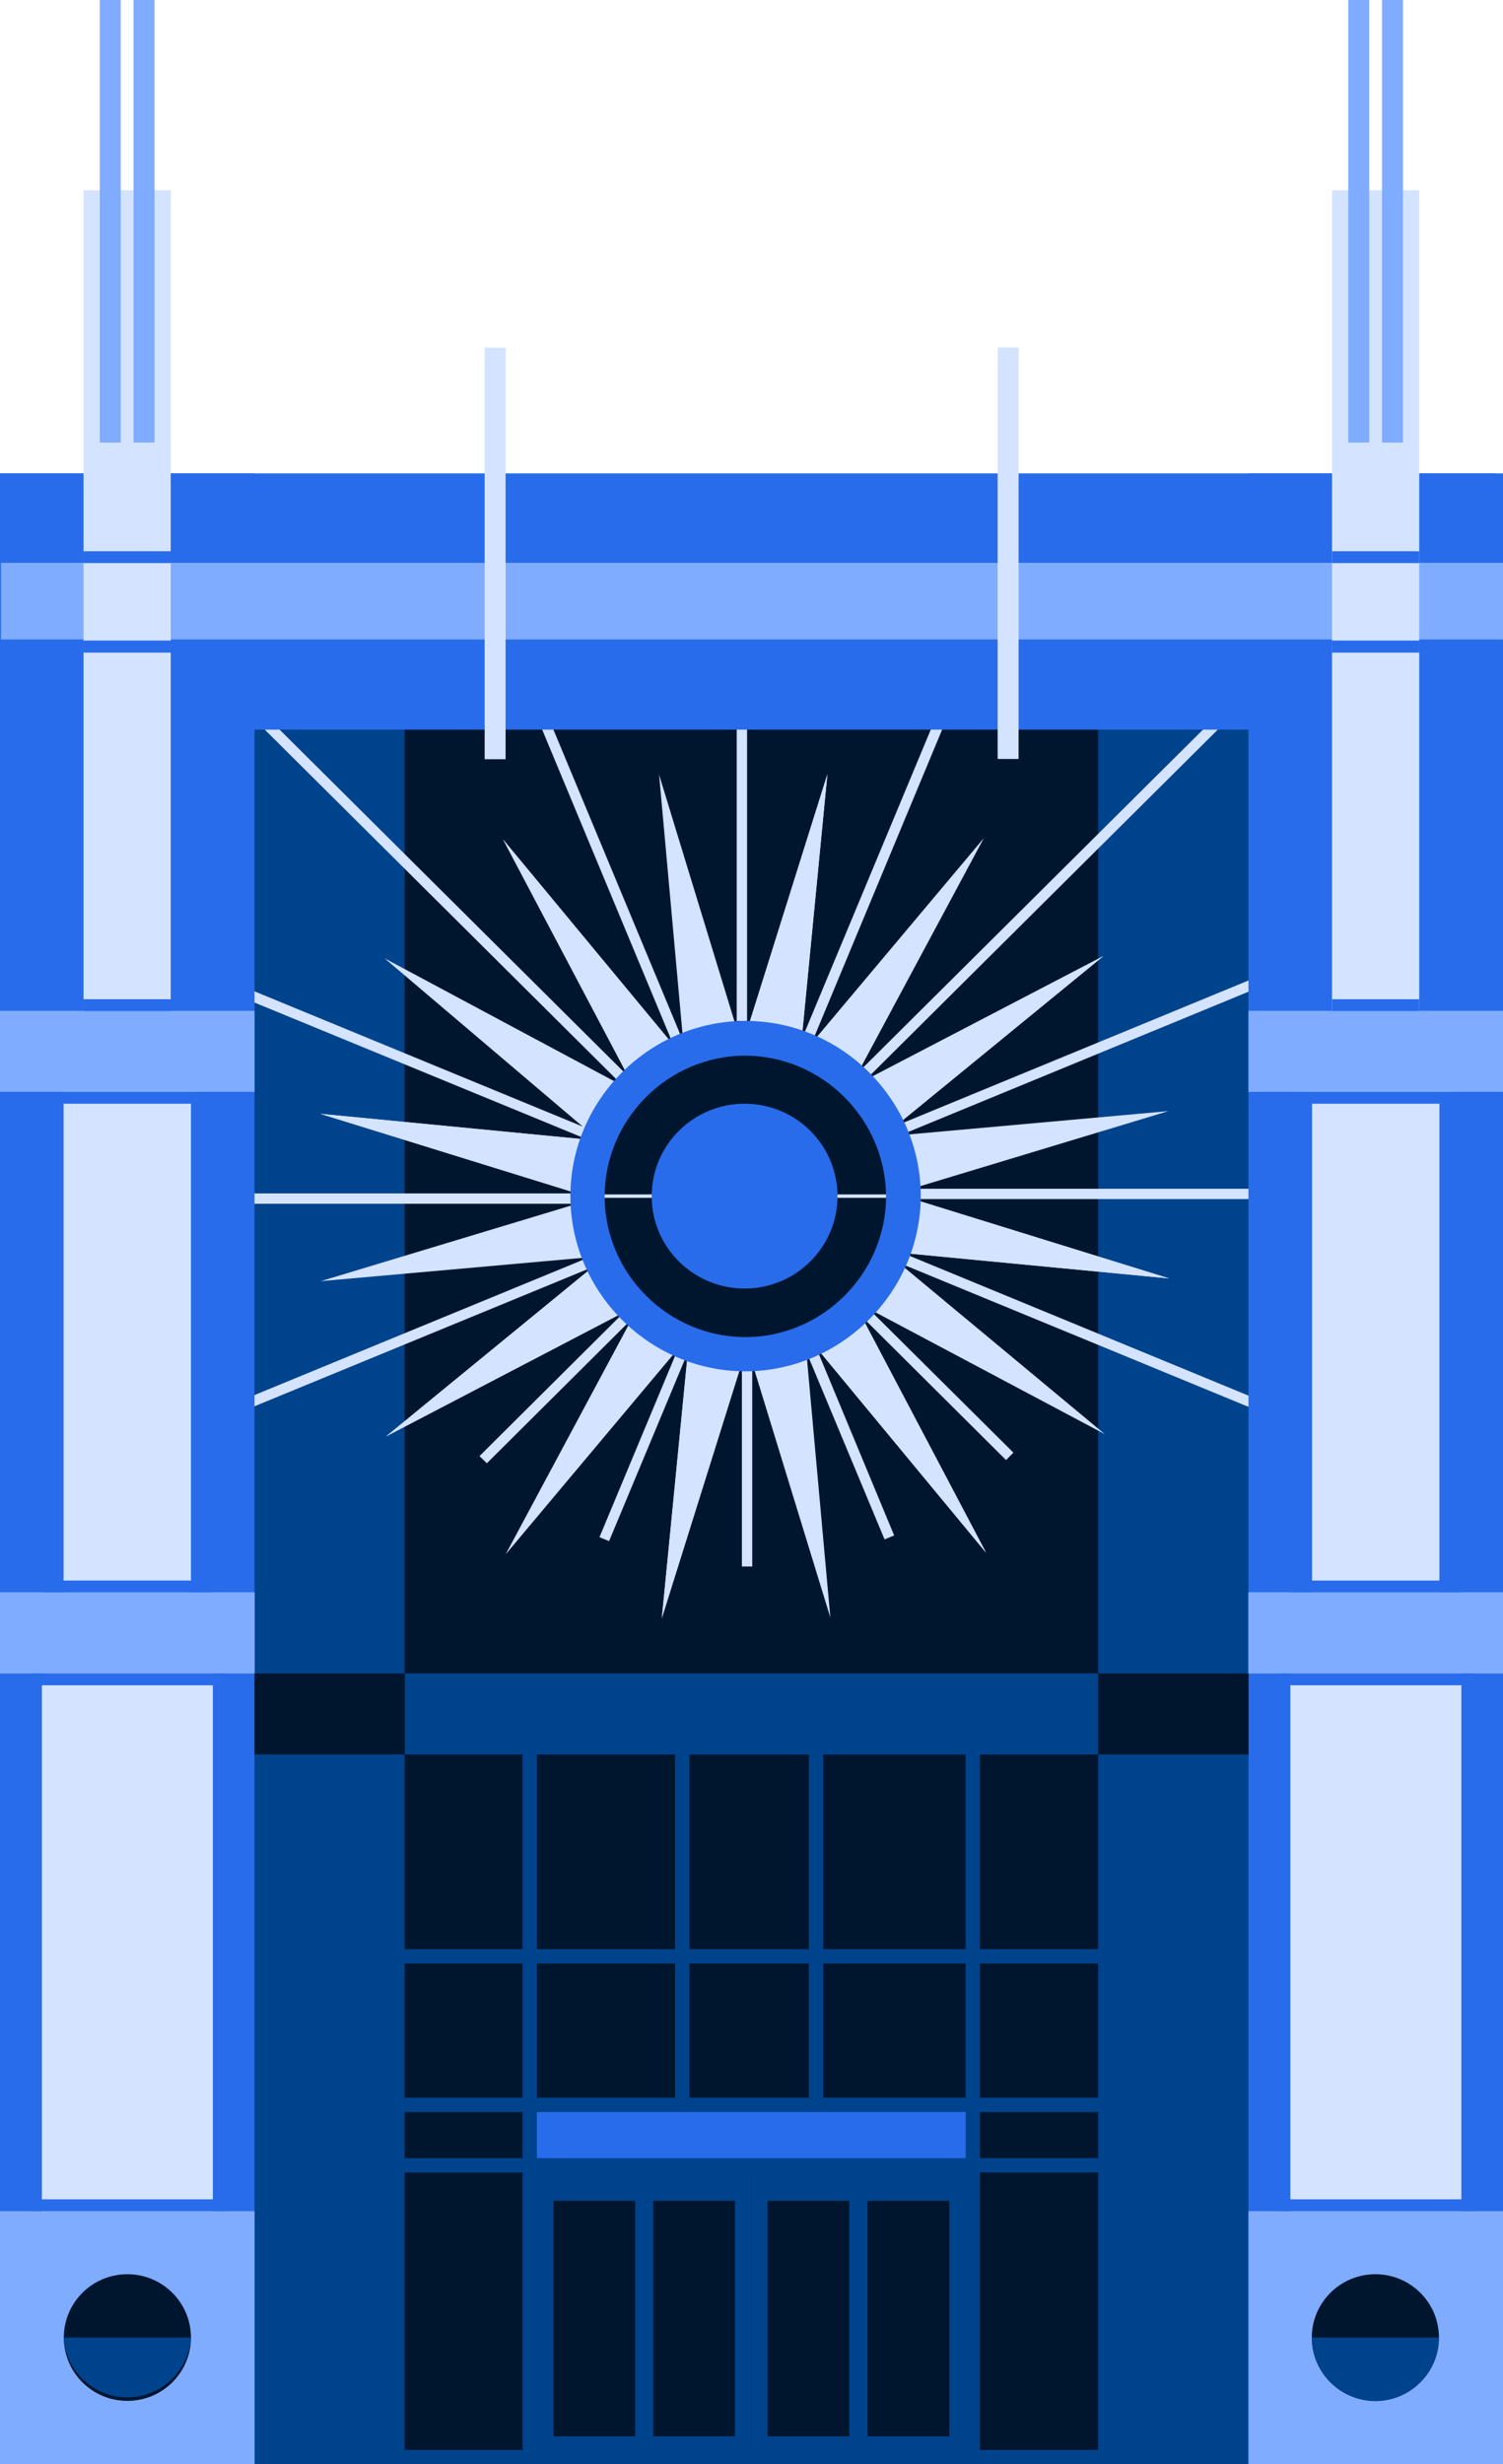 <svg xmlns="http://www.w3.org/2000/svg" xml:space="preserve" fill-rule="evenodd" stroke-linejoin="round" stroke-miterlimit="2" clip-rule="evenodd" viewBox="0 0 61 100">
  <path fill="#00162f" d="M13.78 28.58H47.2V100H13.78z"/>
  <path fill="#d4e3ff" d="M23.78 48.47h12.89v.14H23.78z"/>
  <path fill="#00438d" d="M13.78 67.91H47.2v3.29H13.78z"/>
  <path fill="#00438d" d="M7.21 26h9.21v74H7.21zM44.57 26h9.21v74h-9.21z"/>
  <ellipse cx="30.22" cy="48.54" fill="#286ceb" rx="3.77" ry="3.75"/>
  <path fill="#d4e3ff" fill-rule="nonzero" d="m30.22 42.13 3.36-10.71-1.08 11.13-2.28-.42ZM34.78 44.01l10-5.21-8.68 7.1-1.32-1.89ZM36.67 48.54l10.78 3.34-11.19-1.07.41-2.27ZM34.78 53.07l5.24 9.94-7.14-8.63 1.9-1.31ZM30.22 54.95l-3.36 10.72 1.09-11.13 2.27.41ZM25.67 53.07l-10 5.22 8.68-7.11 1.32 1.89ZM23.78 48.54 13 45.2l11.19 1.08-.41 2.26ZM25.67 44.01l-5.25-9.94 7.15 8.63-1.9 1.31Z"/>
  <path fill="#d4e3ff" fill-rule="nonzero" d="m30.22 42.13 3.36-10.71-1.08 11.13-2.28-.42ZM34.78 44.01l10-5.21-8.68 7.1-1.32-1.89ZM36.67 48.54l10.78 3.34-11.19-1.07.41-2.27ZM34.78 53.07l5.24 9.94-7.14-8.63 1.9-1.31ZM30.22 54.95l-3.36 10.72 1.09-11.13 2.27.41ZM25.67 53.07l-10 5.22 8.68-7.11 1.32 1.89ZM23.78 48.54 13 45.2l11.19 1.08-.41 2.26ZM25.67 44.01l-5.25-9.94 7.15 8.63-1.9 1.31ZM32.7 42.62l7.23-8.61-5.29 9.86-1.94-1.25ZM36.18 46.1l11.24-1.01-10.75 3.25-.49-2.24ZM36.18 51l8.66 7.2-9.92-5.27L36.18 51ZM32.69 54.47l1.01 11.17-3.28-10.69 2.27-.48ZM27.75 54.46l-7.23 8.62 5.29-9.87 1.94 1.25ZM24.27 50.99l-11.25 1 10.76-3.25.49 2.25ZM23.9 45.93l-8.29-7.04 9.53 5.1-1.24 1.94ZM27.76 42.62l-1.01-11.18 3.27 10.7-2.26.48Z"/>
  <path fill="#d4e3ff" d="M29.9 25.19h.42v16.24h-.42z"/>
  <path fill="#d4e3ff" fill-rule="nonzero" d="m34.86 44.09-.3-.3L51.95 26.5l.3.3-17.39 17.29Z"/>
  <path fill="#d4e3ff" d="M36.67 48.24h14.88v.42H36.67z"/>
  <path fill="#d4e3ff" fill-rule="nonzero" d="m40.83 59.25-6.13-6.1.3-.29 6.13 6.09-.3.3Z"/>
  <path fill="#d4e3ff" d="M30.11 54.95h.42v8.62h-.42z"/>
  <path fill="#d4e3ff" fill-rule="nonzero" d="m19.76 59.38-.3-.29 6.13-6.1.29.3-6.12 6.09Z"/>
  <path fill="#d4e3ff" d="M8.9 48.43h14.88v.42H8.9z"/>
  <path fill="#d4e3ff" fill-rule="nonzero" d="M25.45 44.23 9.61 28.48l.3-.3 15.84 15.75-.3.3ZM32.8 42.67l-.4-.16 5.7-13.68.39.17-5.69 13.67ZM36.22 46.2l-.16-.39 15.19-6.26.16.39-15.19 6.26ZM50.86 57.17 36.13 51.1l.17-.39 14.72 6.07-.16.39ZM35.9 62.47l-3.32-7.96.4-.17 3.31 7.97-.39.16ZM24.72 62.54l-.39-.16 3.32-7.96.39.16-3.32 7.96ZM9.62 57.36l-.16-.39 14.77-6.08.16.39-14.77 6.08ZM24.15 46.37 9.49 40.34l.16-.39 14.66 6.04-.16.38ZM27.47 42.74l-5.69-13.67.39-.16 5.69 13.67-.39.16Z"/>
  <path fill="#286ceb" fill-rule="nonzero" d="M30.22 55.65c-3.885-.022-7.07-3.225-7.07-7.11 0-3.9 3.21-7.11 7.11-7.11 3.9 0 7.11 3.21 7.11 7.11-.016 3.909-3.241 7.116-7.15 7.11Zm0-12.81c-3.121.016-5.68 2.589-5.68 5.71 0 3.132 2.578 5.71 5.71 5.71s5.71-2.578 5.71-5.71v-.01c-.016-3.136-2.604-5.706-5.74-5.7Z"/>
  <path fill="#286ceb" d="M50.67 19.21H61V100H50.67zM0 19.21h10.33V100H0z"/>
  <path fill="#286ceb" d="M60.68 29.61H0v-10.4h60.68v10.4Z"/>
  <path fill="#7facff" d="M0 89.73h10.33V100H0zM.04 22.84H61v3.11H.04z"/>
  <path fill="#d4e3ff" d="M3.39 7.72h3.54v34.95H3.39zM2.58 42.67h5.17v23.59H2.58zM1.7 66.26h6.94v23.47H1.7z"/>
  <path fill="#7facff" d="M0 64.62h10.33v3.29H0zM0 41.02h10.33v3.29H0z"/>
  <path fill="#7facff" d="M0 64.62h10.33v3.29H0z"/>
  <path fill="#286ceb" d="M3.39 26h3.54v.48H3.39z"/>
  <path fill="#286ceb" d="M3.39 26h3.54v.48H3.39zM3.39 22.37h3.54v.48H3.39zM3.39 40.55h3.54v.48H3.39zM1.7 44.31h6.94v.48H1.7zM1.7 64.14h6.94v.48H1.7zM1.28 67.91h7.89v.48H1.28zM1.28 89.25h7.89v.48H1.28z"/>
  <path fill="#d4e3ff" d="M20.52 30.81h-.85v-16.7h.85v16.7Z"/>
  <path fill="#7facff" d="M4.9 17.96h-.85V0h.85v17.96ZM6.27 17.96h-.85V0h.85v17.96Z"/>
  <path fill="#d4e3ff" d="M41.34 30.8h-.85V14.1h.85v16.7Z"/>
  <path fill="#7facff" d="M50.67 89.73H61V100H50.67z"/>
  <path fill="#d4e3ff" d="M54.06 7.72h3.54v34.95h-3.54zM53.25 42.67h5.17v23.59h-5.17zM52.37 66.26h6.94v23.47h-6.94z"/>
  <path fill="#7facff" d="M50.67 64.62H61v3.29H50.67zM50.67 41.02H61v3.29H50.67z"/>
  <path fill="#7facff" d="M50.67 64.62H61v3.29H50.67z"/>
  <path fill="#286ceb" d="M54.06 26h3.54v.48h-3.54z"/>
  <path fill="#286ceb" d="M54.06 26h3.54v.48h-3.54zM54.06 22.37h3.54v.48h-3.54zM54.06 40.55h3.54v.48h-3.54zM52.37 44.31h6.94v.48h-6.94zM52.37 64.14h6.94v.48h-6.94zM51.95 67.91h7.89v.48h-7.89zM51.95 89.25h7.89v.48h-7.89z"/>
  <path fill="#7facff" d="M55.57 17.96h-.85V0h.85v17.96ZM56.94 17.96h-.85V0h.85v17.96Z"/>
  <path fill="#00438d" d="M21.79 87.58h8.7V100h-8.7z"/>
  <path fill="#00162f" d="M22.46 89.31h3.32v9.56h-3.32zM26.51 89.31h3.32v9.56h-3.32z"/>
  <path fill="#00438d" d="M30.49 87.58h8.7V100h-8.7z"/>
  <path fill="#00162f" d="M31.15 89.31h3.32v9.56h-3.32zM35.21 89.31h3.32v9.56h-3.32z"/>
  <ellipse cx="5.17" cy="94.86" fill="#00162f" rx="2.58" ry="2.57"/>
  <ellipse cx="55.82" cy="94.86" fill="#00162f" rx="2.58" ry="2.57"/>
  <path fill="#00438d" fill-rule="nonzero" d="M7.75 94.86a2.6 2.6 0 0 1-2.585 2.429A2.6 2.6 0 0 1 2.58 94.86h5.17ZM58.4 94.86a2.593 2.593 0 0 1-2.58 2.58 2.593 2.593 0 0 1-2.58-2.58h5.16Z"/>
  <path fill="#286ceb" d="M21.5 85.15h17.98v2.72H21.5z"/>
  <path fill="#00438d" d="M21.21 70.84h.58V100h-.58zM32.83 70.84h.58v14.58h-.58zM27.4 70.84h.58v14.58h-.58zM39.19 70.84h.58V100h-.58z"/>
  <path fill="#00438d" d="M15.83 87.58h29.33v.58H15.83v-.58ZM15.82 85.13h29.33v.58H15.82v-.58ZM15.83 79.1h29.33v.58H15.83v-.58ZM15.83 99.42h29.33v.58H15.83v-.58Z"/>
  <path fill="#00162f" d="M10.33 67.91h6.1v3.29h-6.1zM44.57 67.91h6.1v3.29h-6.1z"/>
</svg>
